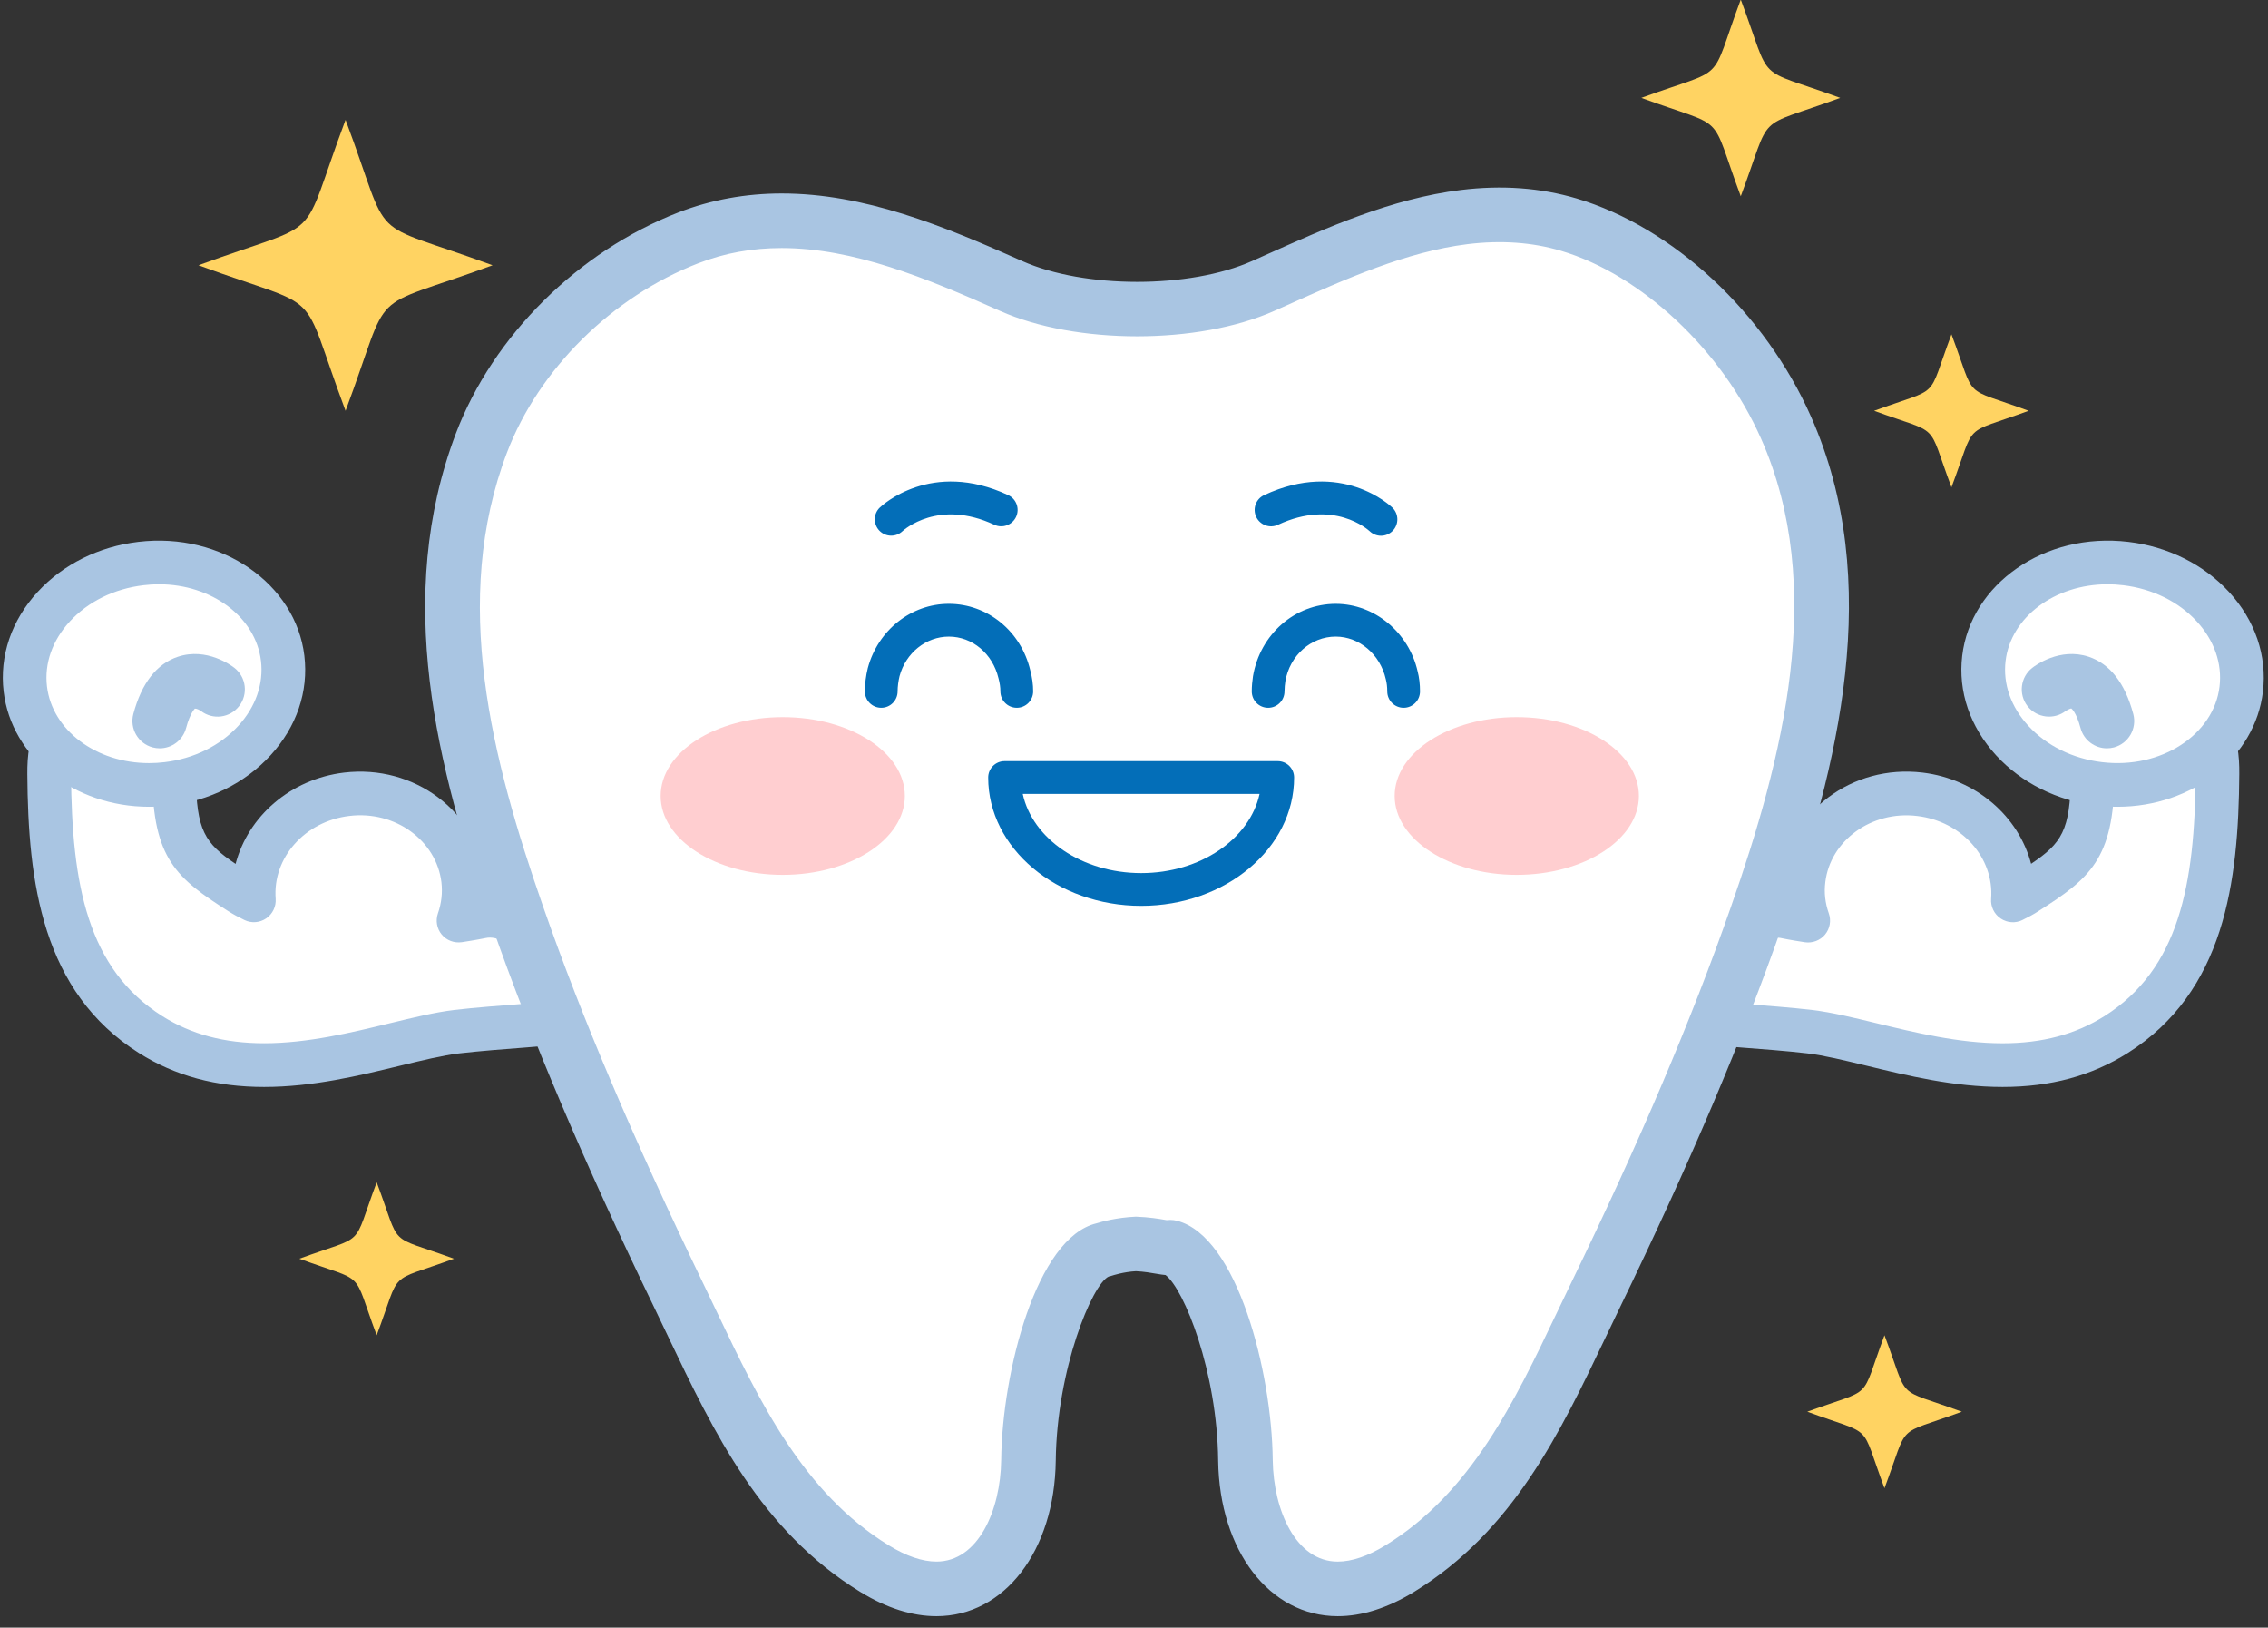 <?xml version="1.0" encoding="UTF-8"?>
<!DOCTYPE svg PUBLIC '-//W3C//DTD SVG 1.0//EN'
          'http://www.w3.org/TR/2001/REC-SVG-20010904/DTD/svg10.dtd'>
<svg height="114.0" preserveAspectRatio="xMidYMid meet" version="1.0" viewBox="0.6 0.6 158.9 114.0" width="158.9" xmlns="http://www.w3.org/2000/svg" xmlns:xlink="http://www.w3.org/1999/xlink" zoomAndPan="magnify"
><rect x="0.6" y="0.6" width="158.9" height="114.0" fill="#333333" stroke="none"/><g
  ><g
    ><g
      ><g
        ><g id="change1_4"
          ><path d="M4.046,54.798c-0.016-2.46,0.501-3.947,3.429-4.065c2.929-0.113,5.303,1.787,5.323,4.246 c0.027,5.146,1.36,6.069,4.598,8.139c0.314,0.204,0.646,0.378,0.992,0.544c-0.277-3.659,2.571-6.955,6.502-7.43 c4.049-0.485,7.697,2.186,8.154,5.975c0.118,0.991-0.003,1.967-0.32,2.875c0.96-0.145,1.553-0.268,1.58-0.273 c2.863-0.624,6.006,3.494,6.646,5.862c0.655,2.373,0.423,1.024-2.444,1.674c-0.181,0.038-3.817,0.266-5.918,0.518 c-5.189,0.623-14.123,4.81-21.432,0.203C5.261,69.336,4.098,62.788,4.046,54.798z" fill="#FFF"
          /></g
          ><g id="change2_5"
          ><path d="M19.105,76.731c-3.367,0-6.234-0.776-8.766-2.373c-6.79-4.295-7.773-11.935-7.823-19.55 c-0.016-2.516,0.526-5.427,4.896-5.603l0.311-0.007c3.676,0,6.577,2.533,6.604,5.768c0.02,3.799,0.637,4.703,2.779,6.141 c0.875-3.322,3.827-5.937,7.6-6.394c4.942-0.586,9.305,2.751,9.857,7.31c0.047,0.401,0.063,0.803,0.051,1.203 c3.738-0.237,7.13,4.52,7.811,7.047l0.08,0.282c0.277,0.999,0.48,1.721-0.073,2.448c-0.345,0.456-0.854,0.686-1.52,0.686 l-0.684-0.017c-0.283,0-0.734,0.017-1.385,0.164c-0.097,0.021-0.632,0.073-1.404,0.131c-1.271,0.096-3.302,0.251-4.673,0.414 c-1.152,0.139-2.599,0.49-4.13,0.862C25.767,75.94,22.513,76.731,19.105,76.731z M7.723,52.257 c-1.788,0.068-2.162,0.309-2.147,2.531c0.052,7.798,1.16,13.67,6.398,16.984c2.025,1.278,4.358,1.899,7.132,1.899 c3.041,0,6.105-0.744,8.811-1.402c1.621-0.393,3.152-0.766,4.487-0.927c1.41-0.167,3.497-0.326,4.805-0.426 c0.551-0.042,0.954-0.071,1.082-0.086c0.328-0.079,0.683-0.137,1.047-0.173c-0.735-1.926-3.101-4.709-4.708-4.356 c-0.102,0.021-0.712,0.145-1.676,0.291c-0.542,0.074-1.063-0.124-1.406-0.535c-0.341-0.412-0.442-0.973-0.267-1.479 c0.251-0.721,0.332-1.458,0.245-2.192c-0.354-2.901-3.224-5.031-6.453-4.637c-3.11,0.375-5.378,2.922-5.16,5.797 c0.041,0.544-0.211,1.07-0.663,1.378c-0.449,0.309-1.031,0.355-1.523,0.116c-0.405-0.194-0.792-0.401-1.16-0.638 c-3.554-2.272-5.267-3.623-5.297-9.416C11.256,53.458,9.697,52.257,7.723,52.257z" fill="#A9C5E2"
          /></g
        ></g
        ><g
        ><g id="change1_2"
          ><path d="M2.376,48.867c0.508,4.262,4.967,7.232,9.942,6.634c4.977-0.596,8.598-4.539,8.086-8.794 c-0.512-4.267-4.96-7.233-9.937-6.635C5.485,40.668,1.864,44.605,2.376,48.867z" fill="#FFF"
          /></g
          ><g id="change2_2"
          ><path d="M11.046,57.107L11.046,57.107c-5.262,0-9.643-3.465-10.188-8.06c-0.301-2.51,0.543-4.993,2.38-6.987 c1.774-1.93,4.277-3.175,7.049-3.507c5.848-0.705,11.034,2.958,11.637,7.972c0.302,2.509-0.542,4.99-2.377,6.986 c-1.774,1.93-4.276,3.176-7.046,3.509C12.01,57.078,11.525,57.107,11.046,57.107z M11.741,41.523 c-0.359,0-0.722,0.022-1.09,0.067c-2.05,0.245-3.882,1.147-5.164,2.54c-1.22,1.327-1.787,2.944-1.594,4.555 c0.366,3.058,3.439,5.364,7.152,5.364h0.001c0.359,0,0.722-0.021,1.089-0.066c2.046-0.245,3.877-1.147,5.158-2.542 c1.22-1.328,1.785-2.944,1.591-4.551C18.519,43.83,15.447,41.523,11.741,41.523z" fill="#A9C5E2"
          /></g
        ></g
        ><g id="change2_4"
        ><path d="M11.792,53.013c-0.164,0-0.33-0.021-0.496-0.064c-1.019-0.273-1.624-1.321-1.354-2.341 c0.579-2.163,1.631-3.512,3.124-4.01c2.024-0.672,3.767,0.63,3.959,0.782c0.829,0.651,0.975,1.854,0.321,2.684 c-0.644,0.823-1.829,0.973-2.658,0.341c-0.129-0.091-0.298-0.171-0.433-0.175c0.009,0.006-0.319,0.25-0.618,1.365 C13.409,52.449,12.636,53.013,11.792,53.013z" fill="#A9C5E2"
        /></g
      ></g
      ><g
      ><g
        ><g id="change1_5"
          ><path d="M155.959,54.798c0.022-2.46-0.5-3.947-3.434-4.065c-2.923-0.113-5.293,1.787-5.313,4.246 c-0.033,5.146-1.365,6.069-4.608,8.139c-0.309,0.204-0.642,0.378-0.98,0.544c0.277-3.659-2.583-6.955-6.508-7.43 c-4.055-0.485-7.702,2.186-8.15,5.975c-0.127,0.991,0,1.967,0.321,2.875c-0.962-0.145-1.558-0.268-1.579-0.273 c-2.871-0.624-6.015,3.494-6.656,5.862c-0.641,2.373-0.417,1.024,2.452,1.674c0.171,0.038,3.819,0.266,5.91,0.518 c5.194,0.623,14.123,4.81,21.442,0.203C154.742,69.336,155.904,62.788,155.959,54.798z" fill="#FFF"
          /></g
          ><g id="change2_6"
          ><path d="M140.899,76.731C140.898,76.731,140.898,76.731,140.899,76.731c-3.407-0.001-6.66-0.791-9.531-1.489 c-1.533-0.372-2.98-0.723-4.137-0.862c-1.356-0.163-3.382-0.316-4.652-0.412c-0.789-0.06-1.335-0.115-1.404-0.13 c-0.661-0.15-1.11-0.167-1.394-0.167l-0.684,0.017c-0.661,0-1.172-0.228-1.52-0.682c-0.553-0.724-0.356-1.443-0.085-2.439 l0.083-0.296c0.683-2.526,4.031-7.26,7.814-7.047c-0.015-0.404,0.006-0.809,0.058-1.212c0.537-4.543,4.887-7.891,9.85-7.299 c3.773,0.457,6.726,3.069,7.606,6.388c2.14-1.437,2.754-2.346,2.778-6.133c0.028-3.237,2.925-5.77,6.595-5.77l0.306,0.007 c4.391,0.176,4.928,3.089,4.905,5.606c-0.053,7.611-1.034,15.251-7.816,19.545C147.135,75.955,144.267,76.731,140.899,76.731z M121.854,70.853c0.072,0,0.452,0.028,0.956,0.066c1.309,0.1,3.39,0.258,4.786,0.425c1.338,0.161,2.87,0.534,4.493,0.928 c2.704,0.657,5.769,1.4,8.81,1.401h0.001c2.774,0,5.108-0.621,7.14-1.901c5.231-3.313,6.338-9.186,6.39-16.982 c0.021-2.105-0.257-2.458-1.965-2.527c-0.003,0-0.007,0-0.01,0c-2.151,0-3.699,1.199-3.713,2.731 c-0.037,5.792-1.753,7.142-5.315,9.415c-0.343,0.227-0.732,0.435-1.131,0.629c-0.489,0.244-1.074,0.201-1.529-0.108 c-0.453-0.307-0.709-0.834-0.666-1.38c0.216-2.874-2.054-5.421-5.169-5.797c-3.222-0.399-6.105,1.736-6.448,4.636 c-0.093,0.732-0.01,1.462,0.245,2.185c0.179,0.506,0.079,1.069-0.263,1.483c-0.343,0.415-0.882,0.613-1.406,0.539 c-1.05-0.158-1.699-0.295-1.724-0.302c-0.041-0.009-0.131-0.017-0.226-0.017c-1.623,0-3.756,2.568-4.447,4.384 c0.387,0.039,0.777,0.104,1.179,0.194C121.843,70.853,121.847,70.853,121.854,70.853z" fill="#A9C5E2"
          /></g
        ></g
        ><g
        ><g id="change1_3"
          ><path d="M157.622,48.867c-0.501,4.262-4.959,7.232-9.94,6.634c-4.972-0.596-8.598-4.539-8.086-8.794 c0.511-4.267,4.972-7.233,9.941-6.635C154.519,40.668,158.136,44.605,157.622,48.867z" fill="#FFF"
          /></g
          ><g id="change2_3"
          ><path d="M148.954,57.107c-0.479,0-0.965-0.029-1.455-0.087c-2.767-0.333-5.267-1.579-7.042-3.509 c-1.836-1.997-2.681-4.479-2.38-6.987c0.599-5.013,5.766-8.676,11.643-7.971c2.771,0.332,5.273,1.578,7.048,3.507 c1.833,1.995,2.677,4.477,2.375,6.989C158.601,53.642,154.221,57.107,148.954,57.107z M148.265,41.523 c-3.711,0-6.785,2.307-7.15,5.365c-0.194,1.607,0.372,3.224,1.594,4.552c1.283,1.395,3.112,2.297,5.156,2.542 c4.158,0.506,7.845-1.942,8.239-5.294c0.194-1.615-0.37-3.232-1.588-4.558c-1.28-1.393-3.112-2.294-5.161-2.54 C148.987,41.546,148.624,41.523,148.265,41.523z" fill="#A9C5E2"
          /></g
        ></g
        ><g id="change2_7"
        ><path d="M148.213,53.013c-0.844,0-1.617-0.563-1.846-1.418c-0.308-1.153-0.649-1.375-0.652-1.376 c-0.074,0.004-0.339,0.14-0.373,0.168c-0.83,0.649-2.032,0.506-2.686-0.323c-0.651-0.83-0.508-2.032,0.323-2.685 c0.192-0.15,1.928-1.457,3.96-0.78c1.493,0.498,2.543,1.847,3.122,4.009c0.273,1.02-0.334,2.068-1.353,2.341 C148.542,52.992,148.376,53.013,148.213,53.013z" fill="#A9C5E2"
        /></g
      ></g
      ><g
      ><g
        ><g
          ><g id="change1_1"
            ><path d="M103.188,15.803c-4.876,0.603-9.633,2.838-14.093,4.827c-5.076,2.256-12.704,2.203-17.653,0 c-7.095-3.168-14.871-6.369-22.615-3.371c-6.412,2.485-12.038,7.915-14.491,14.357c-4.171,10.966-1.199,22.499,2.527,33.161 c3.175,9.083,7.109,17.915,11.313,26.609c3.413,7.045,6.539,14.693,13.697,19.083c6.721,4.128,10.709-1.477,10.785-7.584 c0.072-6.699,2.72-14.267,5.259-14.753c0,0,0.99-0.346,2.347-0.405c1.344,0.059,2.325,0.405,2.325,0.229 c2.559,0.663,5.205,8.23,5.27,14.929c0.085,6.107,4.074,11.712,10.806,7.584c7.157-4.39,10.271-12.038,13.686-19.083 c4.216-8.694,8.14-17.527,11.318-26.609c3.809-10.865,6.934-23.262,2.06-34.237c-2.752-6.219-8.62-12.246-15.223-14.209 C108.063,15.605,105.608,15.504,103.188,15.803z" fill="#FFF"
            /></g
            ><g id="change2_1"
            ><path d="M94.321,113.799L94.321,113.799c-4.765,0-8.284-4.578-8.374-10.886 c-0.059-6.232-2.385-12.023-3.685-13.007c-0.172-0.016-0.397-0.046-0.661-0.094c-0.354-0.061-0.85-0.15-1.42-0.175 c-0.866,0.046-1.638,0.301-1.646,0.304c-0.08,0.028-0.175,0.053-0.258,0.069c-1.155,0.532-3.638,6.501-3.708,12.897 c-0.078,6.313-3.594,10.892-8.358,10.892c-1.705,0-3.503-0.572-5.339-1.7c-6.971-4.274-10.274-11.203-13.47-17.902 l-0.947-1.977c-4.993-10.326-8.612-18.845-11.397-26.813c-3.887-11.114-6.878-22.982-2.51-34.47 c2.597-6.816,8.569-12.741,15.589-15.461c2.273-0.879,4.703-1.325,7.226-1.325c5.779,0,11.273,2.239,16.857,4.733 c4.358,1.938,11.717,1.946,16.099,0l0.841-0.376c4.396-1.967,8.94-4.001,13.793-4.601c2.871-0.354,5.578-0.155,8.097,0.592 c6.764,2.012,13.212,8.004,16.427,15.268c5.166,11.633,1.888,24.546-2.002,35.643c-2.826,8.072-6.449,16.591-11.403,26.812 l-0.962,2.007c-3.187,6.687-6.484,13.603-13.444,17.872C97.825,113.227,96.028,113.799,94.321,113.799z M82.59,86.045 c0.161,0,0.321,0.02,0.479,0.061c4.221,1.094,6.644,10.604,6.701,16.763c0.05,3.528,1.628,7.108,4.551,7.108l0,0 c0.991,0,2.114-0.382,3.344-1.136c5.996-3.677,9.045-10.073,11.993-16.258l0.973-2.029c4.889-10.086,8.46-18.477,11.233-26.409 c3.644-10.39,6.743-22.415,2.117-32.829c-2.737-6.188-8.373-11.474-14.02-13.152c-2.016-0.598-4.196-0.749-6.54-0.464 c-4.283,0.53-8.563,2.445-12.698,4.297l-0.85,0.379c-5.342,2.375-13.892,2.367-19.208,0c-5.198-2.32-10.276-4.402-15.303-4.402 c-2.076,0-3.989,0.348-5.845,1.067c-6.04,2.341-11.174,7.42-13.396,13.255c-3.933,10.341-1.101,21.419,2.547,31.849 c2.733,7.828,6.302,16.218,11.229,26.409l0.955,1.996c2.956,6.197,6.013,12.605,12.02,16.29 c1.229,0.754,2.349,1.136,3.339,1.136c2.919,0,4.491-3.579,4.535-7.114c0.068-6.195,2.478-15.575,6.666-16.576 c0.365-0.115,1.416-0.41,2.769-0.469c0.936,0.035,1.601,0.146,2.073,0.229c0.03,0.004,0.058,0.01,0.086,0.015 C82.421,86.05,82.506,86.045,82.59,86.045z" fill="#A9C5E2"
            /></g
          ></g
        ></g
        ><g
        ><g
          ><g
            ><g id="change3_1"
              ><path clip-rule="evenodd" d="M63.996,56.35c0,3.04-3.83,5.526-8.556,5.526 c-4.725,0-8.554-2.486-8.554-5.526c0-3.052,3.829-5.521,8.554-5.521C60.166,50.829,63.996,53.298,63.996,56.35z" fill="#FFCED0" fill-rule="evenodd"
              /></g
              ><g id="change3_2"
              ><path clip-rule="evenodd" d="M115.424,56.35c0,3.04-3.821,5.526-8.566,5.526 c-4.705,0-8.545-2.486-8.545-5.526c0-3.052,3.84-5.521,8.545-5.521C111.603,50.829,115.424,53.298,115.424,56.35z" fill="#FFCED0" fill-rule="evenodd"
              /></g
              ><g
              ><g id="change4_2"
                ><path d="M80.553,64.047c-5.908,0-10.718-4.032-10.718-8.989c0-0.634,0.516-1.147,1.147-1.147H90.12 c0.633,0,1.148,0.514,1.148,1.147C91.269,60.015,86.461,64.047,80.553,64.047z M72.255,56.206 c0.686,3.147,4.146,5.546,8.298,5.546s7.609-2.399,8.295-5.546H72.255z" fill="#036EB8"
                /></g
              ></g
              ><g
              ><g
                ><g
                  ><g
                    ><g fill="#036EB8" id="change4_3"
                      ><path d="M71.838,50.174c-0.634,0-1.148-0.514-1.148-1.148c0-0.289-0.043-0.581-0.133-0.919 c-0.41-1.732-1.838-2.919-3.478-2.919c-1.598,0-3.02,1.141-3.456,2.775c-0.083,0.342-0.134,0.728-0.134,1.063 c0,0.634-0.515,1.148-1.147,1.148c-0.634,0-1.146-0.514-1.146-1.148c0-0.521,0.068-1.085,0.204-1.633 c0.71-2.66,3.045-4.501,5.68-4.501c2.708,0,5.054,1.913,5.703,4.654c0.134,0.498,0.203,0.992,0.203,1.48 C72.985,49.66,72.471,50.174,71.838,50.174z"
                        /><path d="M98.941,50.174c-0.632,0-1.147-0.514-1.147-1.148c0-0.311-0.034-0.598-0.102-0.856 c-0.393-1.745-1.866-2.982-3.507-2.982c-1.739,0-3.225,1.318-3.532,3.135c-0.029,0.209-0.058,0.453-0.058,0.704 c0,0.634-0.514,1.148-1.147,1.148c-0.633,0-1.147-0.514-1.147-1.148c0-0.367,0.035-0.721,0.086-1.063 c0.501-2.949,2.938-5.071,5.799-5.071c2.707,0,5.118,1.992,5.737,4.735c0.107,0.409,0.166,0.892,0.166,1.398 C100.089,49.66,99.575,50.174,98.941,50.174z"
                      /></g
                    ></g
                  ></g
                  ><g fill="#036EB8" id="change4_1"
                  ><path d="M63.038,38.119c-0.303,0-0.607-0.119-0.831-0.356c-0.434-0.457-0.42-1.175,0.032-1.611 c0.146-0.14,3.614-3.388,8.995-0.875c0.574,0.267,0.823,0.95,0.555,1.525c-0.269,0.574-0.952,0.821-1.526,0.554 c-3.915-1.827-6.339,0.36-6.437,0.453C63.604,38.017,63.32,38.119,63.038,38.119z"
                    /><path d="M97.354,38.125c-0.284,0-0.57-0.106-0.792-0.318c-0.12-0.109-2.517-2.273-6.425-0.45 c-0.572,0.268-1.256,0.02-1.526-0.554c-0.268-0.575-0.019-1.258,0.556-1.525c5.399-2.516,8.842,0.737,8.983,0.875 c0.457,0.44,0.47,1.167,0.028,1.623C97.952,38.007,97.654,38.125,97.354,38.125z"
                  /></g
                ></g
              ></g
            ></g
          ></g
        ></g
      ></g
    ></g
    ><g
    ><g id="change5_1"
      ><path d="M24.81,29.372c-3.376-9.009-1.195-6.854-10.304-10.193C23.614,15.841,21.434,18,24.81,8.993 c3.371,9.007,1.189,6.848,10.3,10.186C25.999,22.518,28.181,20.363,24.81,29.372z" fill="#FFD362"
      /></g
      ><g id="change5_5"
      ><path d="M26.991,94.124c-1.776-4.737-0.625-3.606-5.418-5.361c4.793-1.755,3.642-0.619,5.418-5.355 c1.775,4.736,0.624,3.601,5.415,5.355C27.615,90.518,28.767,89.387,26.991,94.124z" fill="#FFD362"
      /></g
      ><g id="change5_3"
      ><path d="M137.323,34.732c-1.781-4.737-0.629-3.605-5.419-5.36c4.79-1.755,3.638-0.619,5.419-5.356 c1.781,4.737,0.631,3.601,5.408,5.356C137.954,31.127,139.104,29.996,137.323,34.732z" fill="#FFD362"
      /></g
      ><g id="change5_4"
      ><path d="M132.63,104.838c-1.771-4.737-0.63-3.6-5.407-5.36c4.777-1.75,3.636-0.62,5.407-5.355 c1.78,4.735,0.629,3.605,5.419,5.355C133.259,101.238,134.41,100.102,132.63,104.838z" fill="#FFD362"
      /></g
      ><g id="change5_2"
      ><path d="M122.561,14.347c-2.272-6.09-0.801-4.629-6.966-6.892c6.165-2.251,4.693-0.794,6.966-6.885 c2.283,6.091,0.812,4.634,6.966,6.885C123.372,9.718,124.844,8.257,122.561,14.347z" fill="#FFD362"
      /></g
    ></g
  ></g
></svg
>
